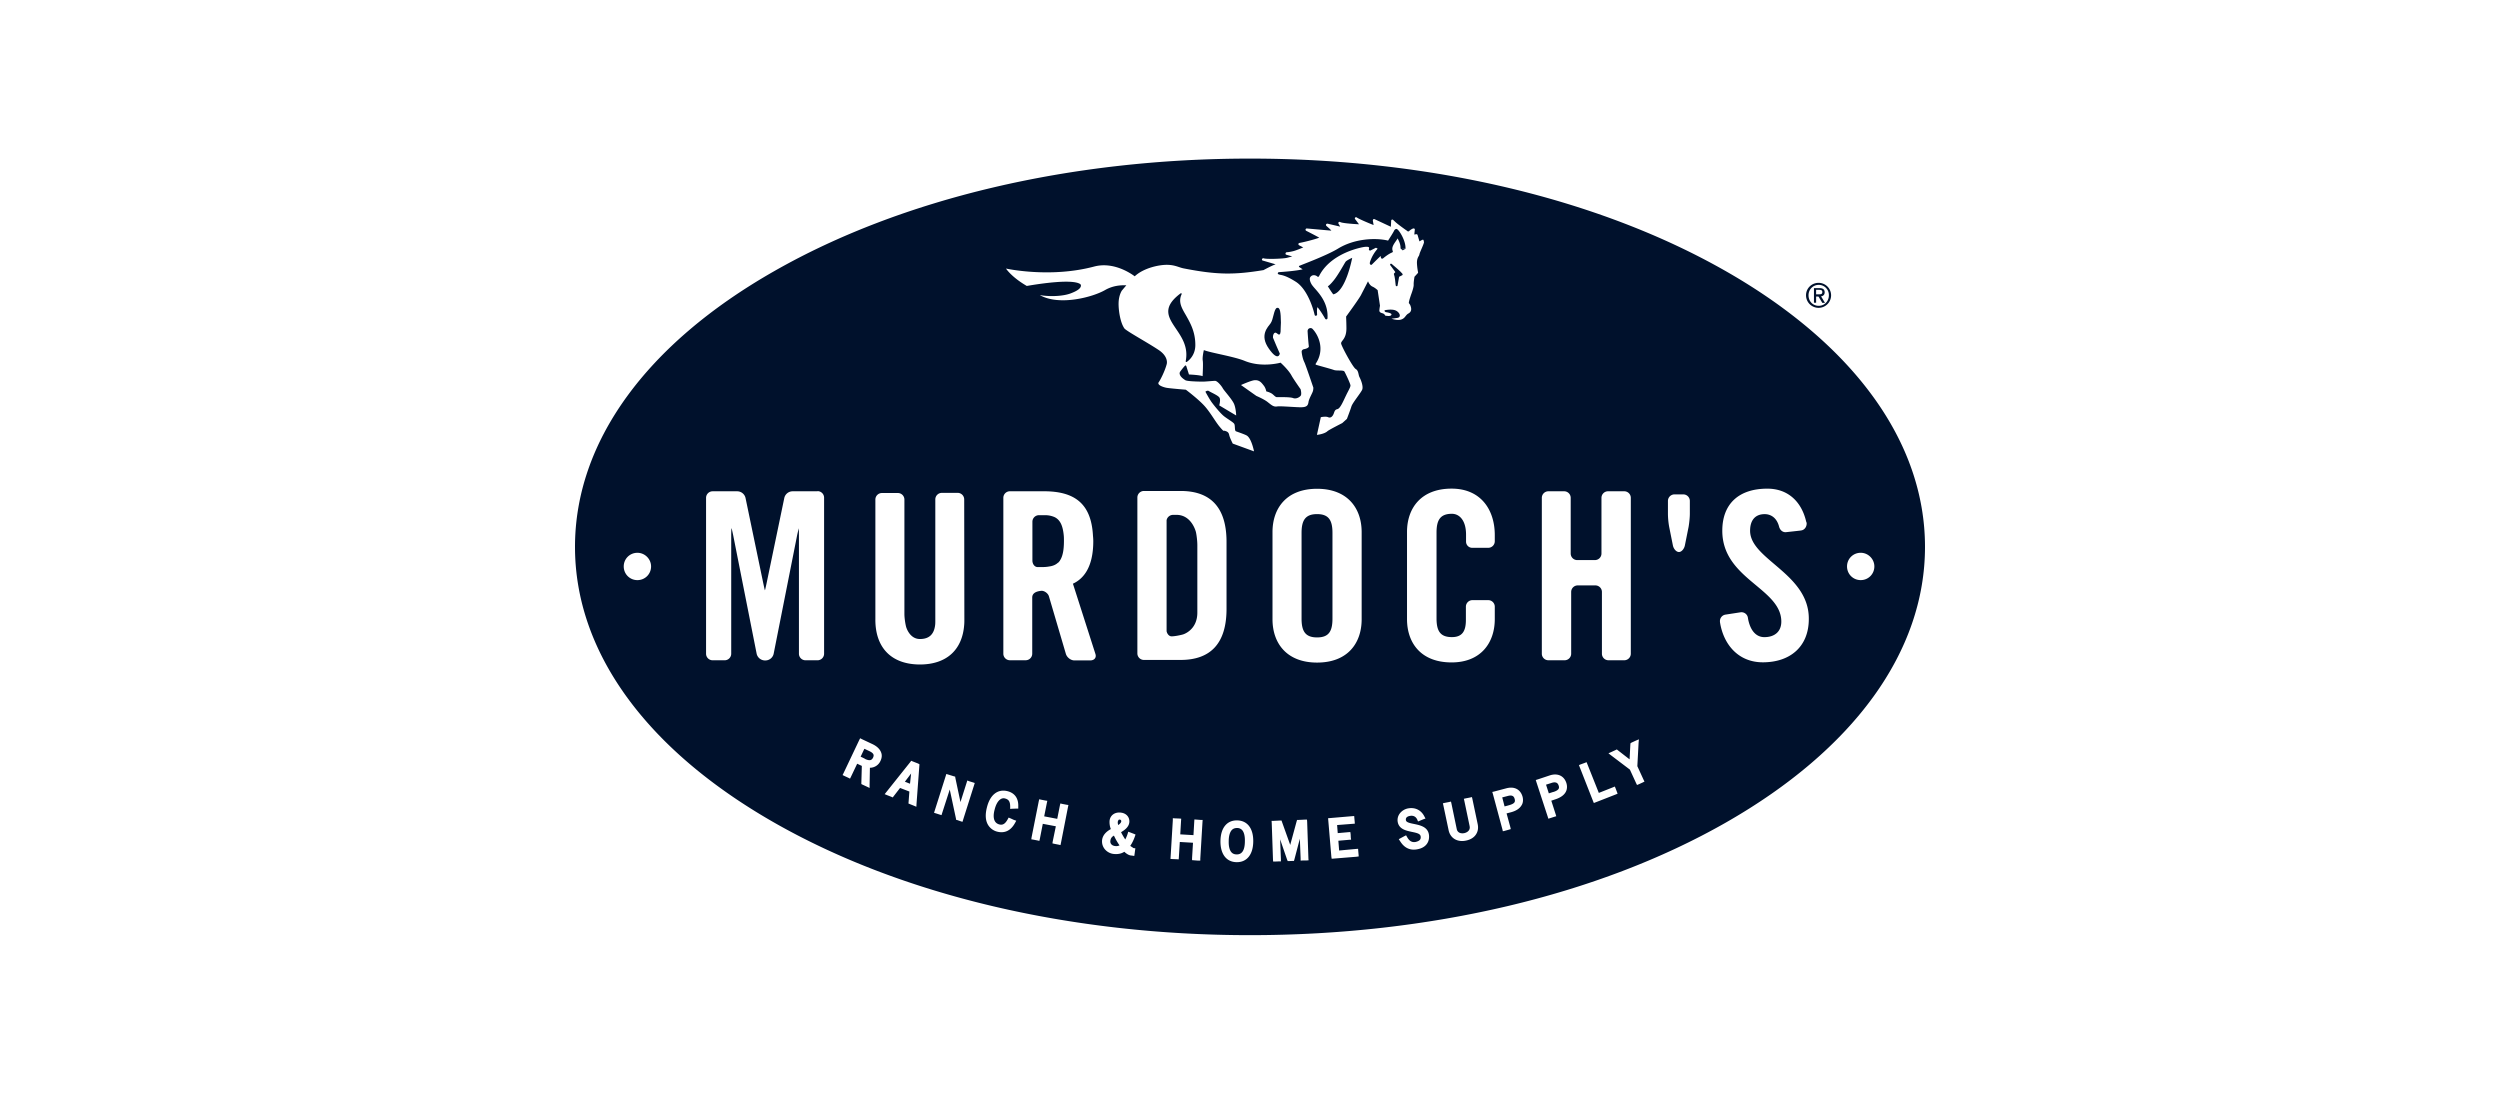 <svg xmlns="http://www.w3.org/2000/svg" version="1.1" viewBox="0 0 160 70"><path fill="#00112c" d="M81.73 19.702c-.2.05-.229.736-.408.984-.179.249-.726.756-.12 1.62.607.875.707.328.707.328s-.418-.944-.438-1.023c-.02-.08.04-.468.278-.259.289.259.19-.368.23-.706-.01-.656-.05-.994-.25-.944M89.771 17.575c0-.02-.01-.04-.02-.06-.08-.119-.626-.576-.686-.626-.02-.02-.06-.02-.08 0s-.029.06-.009.08l.328.447-.08.08c-.02.02-.02.05-.01.069.05.11.1.537.11.696 0 .03.03.06.06.06s.06-.02.06-.05l.099-.557.198-.1c.02-.01.03-.02.03-.04"/><path fill="#00112c" d="M89.632 15.895 89.632 15.895 89.632 15.895 89.632 15.895z"/><path fill="#00112c" d="M89.135 16.124q.015-.03 0-.06c-.09-.219.06-.427.189-.616.05-.07.09-.13.12-.19.094.163.197.397.189.608l.307.029s-.014.032-.045.06l.055-.03c.04-.507-.437-1.273-.576-1.273-.06 0-.12.04-.16.13-.07.139-.268.447-.377.616-.835-.199-2.177-.12-3.21.517-.766.467-2.496 1.093-2.496 1.113 0 .03.01.06.03.07l.209.139c-.458.11-1.352.169-1.491.179h-.03c-.04.01-.07.04-.07.09 0 .04.05.049.1.069.09.03.348.01 1.053.457.855.547 1.203 2.097 1.203 2.117.01.04.05.07.09.06s.07-.04.07-.08c-.01-.129-.02-.347.019-.467.1.09.328.438.497.736.02.03.05.05.09.04.03-.01.06-.04.06-.07.049-.904-.448-1.491-.776-1.869-.1-.109-.18-.208-.229-.278-.11-.179-.149-.338-.12-.437.02-.06.06-.1.12-.14.18-.089.348.04.348.05.02.02.04.02.07.02.02-.01.04-.02.05-.05.586-1.173 1.997-1.69 2.822-1.849.229-.04.338-.02.368.02.02.03 0 .09 0 .09-.01.03-.01.07.02.09.02.02.06.03.09.01l.338-.17.109.06a2.4 2.4 0 0 0-.447.726c-.07.182-.064.228-.047.25l-.003-.012s.01.01.01.02l-.007-.008a.09.09 0 0 0 .056.058c.03.01.07-.01.08-.03.02-.02.308-.308.547-.537l.02.11c.01.03.03.05.05.06.03.009.049 0 .079-.01.368-.309.576-.379.576-.379.02-.01.04-.02.05-.04"/><path fill="#00112c" d="m89.761 15.994-.032-.008.042.038.063-.034a.2.2 0 0 1-.073.004M84.294 32.903c-.745 0-.994.387-.994 1.202v5.487c0 .806.239 1.203.994 1.203.746 0 .984-.388.984-1.203v-5.487c0-.805-.238-1.202-.984-1.202M86.113 16.76c-.07.1-.457.815-.745 1.173-.289.358-.388.387-.388.387s.328.527.358.517c.805-.189 1.203-2.336 1.203-2.336s-.368.16-.428.259"/><path fill="#00112c" d="M58.241 50.159 58.311 49.503 57.913 50.03 58.241 50.159z"/><path fill="#00112c" d="m55.617 48.061-.298-.139-.239.507c.12.05.298.14.298.15.15.069.269.089.348.059q.09-.03.15-.15c.059-.138.089-.268-.26-.427M67.505 33.101a1.5 1.5 0 0 0-.606-.129h-.408a.42.42 0 0 0-.417.418v2.485c0 .228.149.417.328.417h.318q.209 0 .388-.03c.01 0 .03-.01.04-.01h.02q.312-.045.506-.208c.02-.02.05-.04.07-.05l.01-.01c.02-.03.05-.06.08-.1v-.01c.02-.03.03-.049.049-.079.14-.258.209-.636.209-1.163 0-.129 0-.238-.01-.348-.06-.646-.229-1.004-.577-1.183M71.76 52.574c0-.03 0-.06-.02-.08s-.04-.04-.07-.04-.06 0-.08.02c-.02.03-.04.07-.05.11-.009.07 0 .15.03.219.11-.08.18-.16.19-.229M75.308 32.952h-.238a.425.425 0 0 0-.408.338v7.108c.04.188.17.328.318.328.18 0 .507-.06.726-.12 0 0 .924-.258.924-1.401V34.89c0-.239-.04-.607-.09-.835 0 0-.258-1.094-1.232-1.104M79.165 52.992c-.13 0-.239.04-.318.119-.13.13-.209.378-.209.726-.01.338.06.596.19.725.079.08.188.12.317.12.348.01.527-.279.527-.845.01-.338-.06-.597-.189-.726a.44.44 0 0 0-.318-.12M71.064 53.807c-.03.238.169.328.298.338.1.02.199 0 .288-.04a4 4 0 0 1-.358-.626c-.139.08-.208.169-.228.328M75.626 18.827c.01-.02 0-.04-.01-.05a.06.06 0 0 0-.06 0c-1.212.905-.785 1.531-.297 2.257.377.557.805 1.183.626 2.078 0 .02 0 .04.02.05s.04.01.05 0c.089-.06.536-.388.546-1.054.01-.875-.338-1.462-.606-1.939-.279-.477-.497-.855-.269-1.342M96.49 50.944l-.347.09.149.576c.13-.03.298-.08.298-.08.388-.109.388-.238.348-.397-.04-.15-.13-.278-.447-.189M99.622 50.1c-.08-.04-.189-.04-.328.009l-.348.11.179.556c.13-.04.298-.1.298-.09.388-.129.378-.268.328-.417-.03-.08-.07-.14-.13-.169"/><path fill="#00112c" d="M110.437 17.346C102.296 12.704 91.49 10.15 80 10.15s-22.296 2.554-30.437 7.196C41.333 22.028 36.8 28.3 36.8 35s4.533 12.962 12.763 17.654C57.704 57.296 68.51 59.85 80 59.85s22.296-2.554 30.437-7.196C118.667 47.962 123.2 41.69 123.2 35s-4.533-12.962-12.763-17.654m9.522 18.906c0 .488-.387.875-.874.875s-.875-.387-.875-.875.388-.874.875-.874c.477 0 .874.397.874.874M75.507 53.886l-.06.984-.01.13-.139-.01-.258-.01-.13-.01.01-.14.14-2.325v-.14l.139.01.258.01.14.01-.01.14-.05.864.845.05.05-.865.01-.139.139.01.258.02h.13l-.01.139-.14 2.336v.13h-.139l-.258-.02-.13-.01v-.13l.06-.984zm.05-11.65H73.21a.42.42 0 0 1-.418-.417v-9.98a.42.42 0 0 1 .418-.417h2.346c1.918 0 2.942 1.043 2.942 3.26v4.284c0 2.217-1.024 3.27-2.942 3.27m-3.022 12.038.13.02-.02.13-.03.228-.02.129-.13-.02-.08-.01c-.138-.01-.307-.12-.427-.238-.198.129-.427.168-.695.139-.408-.05-.786-.408-.726-.905.04-.278.229-.507.557-.686a1.24 1.24 0 0 1-.08-.537c.04-.347.338-.566.726-.516.358.04.576.308.536.636-.04.298-.308.487-.526.616.07.15.159.298.268.467.05-.1.11-.228.15-.358l.039-.139.14.05.208.08.12.05-.04.118c-.06.18-.17.428-.299.607.08.06.17.11.199.139m-.577-33.26c-.278-.407-.377-1.213-.367-1.62.01-.507.208-.795.208-.795.11-.13.2-.239.289-.338-.368-.02-.875.02-1.372.308-.775.447-2.923 1.024-4.165.318.726.12 1.55.06 1.998-.12q.582-.222.626-.447c.02-.08-.02-.119-.03-.129l-.01-.01c-.516-.348-2.673-.01-3.419.12-.994-.577-1.332-1.114-1.332-1.114s2.813.626 5.646-.129c1.163-.308 2.237.358 2.594.626l.02-.02c.557-.507 1.501-.715 2.028-.715s.775.169 1.084.228c2.137.418 3.23.418 5.109.11 0 0 .566-.309.775-.368.02 0-.845-.249-.845-.249a.08.08 0 0 1-.02-.1c.02-.029.06-.049.1-.039.169.07 1.252.03 1.49-.03l.339-.09-.378-.108c-.04-.01-.06-.05-.05-.09s.04-.07.08-.07c0 0 .13 0 .417-.07.19-.049.468-.168.636-.238l-.268-.139c-.03-.02-.05-.05-.04-.09s.04-.049.07-.059c.487-.09 1.163-.288 1.262-.338-.218-.12-.656-.348-.835-.437-.03-.02-.05-.05-.04-.09s.04-.06.08-.06l1.57.14c-.109-.14-.308-.278-.337-.328a.1.1 0 0 1 .01-.09c.02-.02.05-.03.08-.03l.814.19-.11-.19c-.019-.04-.01-.079.03-.109.03-.02.09.01.09.01.11.06.636.11 1.193.14l-.249-.329c-.02-.03-.03-.07 0-.1s.09-.029.12 0c.11.08.656.319 1.063.478l-.05-.288c0-.03.01-.06.03-.08s.05-.02.08-.01l1.044.487.02-.387c0-.03.02-.06.05-.07s.059 0 .079.02l.139.13c.13.128.726.556.736.556.01.01.05.05.08.05.019 0 .039 0 .069-.03.188-.16.278-.17.308-.16.04.01.06.05.05.09l-.03.298.119-.02c.04-.01.08.02.09.05l.119.408.179-.1c.03-.01.06-.01.08.01.029.11.039.14.029.17-.02.079-.08.228-.15.387-.059.139-.128.298-.138.358-.01.05-.03.1-.06.139-.05.09-.1.199-.1.407.01.319.07.597.07.597.01.02 0 .05-.02.07l-.208.228c-.01.08-.06.348-.05.517 0 .14-.08.398-.17.636-.049.15-.098.288-.118.388-.03.119-.02.139-.02.149l.01.01c.02.02.05.06.08.12.039.108.158.387-.13.536-.07.04-.11.09-.159.149-.07.09-.14.189-.318.239-.15.04-.388.01-.597-.06.09-.01.21-.03.368-.05.298-.05.15-.368-.1-.477-.248-.11-.675-.02-.675-.02-.06 0-.05.11.07.13.129.02.417.079.318.188-.07.09-.269.04-.358.04-.03-.02-.04-.04-.06-.07-.04-.06-.11-.08-.169-.099s-.159-.05-.169-.15c0-.098.03-.267.04-.327l-.15-.994c-.049-.04-.178-.16-.337-.229-.13-.06-.229-.208-.278-.338-.14.279-.398.776-.458.895-.1.179-.447.676-.735 1.073-.08.11-.15.21-.21.289.01.258.02.536.02.755 0 .716-.377.795-.337.984.04.19.745 1.511.934 1.62s.16.368.239.517.268.597.169.815c-.11.23-.617.835-.686 1.064s-.288.795-.288.795l-.299.269s-.844.427-.944.517c-.199.188-.676.238-.676.238l.249-1.133s.318-.07.467 0 .268-.03.338-.179c.07-.15.07-.298.258-.338.19-.04.398-.567.547-.865.14-.298.288-.527.288-.646 0-.11-.318-.775-.387-.894-.08-.11-.487-.03-.676-.1s-.865-.248-1.094-.318c-.02-.01-.04-.01-.07-.02v-.06c.627-.934.15-1.868-.198-2.226-.05-.06-.14-.07-.209-.04-.07.03-.11.1-.11.18 0 .029.04.665.08.973.01.1-.228.17-.308.18-.1.019-.169.099-.149.198 0 .02.04.378.17.636.059.12.327.895.576 1.63 0 .07-.01.14-.02.19-.03.148-.249.486-.289.715-.03.229-.109.338-.447.348s-1.352-.09-1.57-.05c-.229.04-.378-.11-.607-.288-.228-.18-.715-.388-.715-.388l-.985-.696s.637-.288.865-.308c.338-.03.477.199.597.348s.159.368.159.368.149.03.298.11c.149.069.268.258.378.258s.855-.02 1.043.06c.19.069.408-.05.487-.16.07-.11-.01-.407-.01-.407s-.477-.676-.586-.885c-.179-.328-.576-.706-.696-.815 0 0-1.183.338-2.286-.11-.696-.288-2.177-.516-2.624-.695 0 0-.11.447-.07.676.03.179 0 .765-.01.994-.01 0-.01-.01-.02-.01-.238-.07-.715-.09-.854-.1l-.17-.536a.08.08 0 0 0-.04-.04c-.02 0-.039 0-.049.02a4 4 0 0 0-.298.368c-.04.06-.05.109-.03.179.03.119.15.248.358.377.12.07.785.09 1.153.09.1 0 .656-.05.745-.05.15 0 .418.328.497.477s.607.716.726 1.014.13.726.13.726l-1.084-.646s.1-.338.02-.488-.567-.347-.676-.427c-.11-.07-.229.04-.229.04s.229.427.388.656c.159.219.576.735.805.914s.567.368.646.477c.08.11.01.448.12.488.109.04.546.188.685.268.308.179.467 1.014.467 1.014l-1.361-.497s-.19-.368-.229-.557-.15-.219-.268-.258c-.11-.04-.03.11-.338-.259-.308-.368-.617-.964-1.034-1.401s-1.133-.974-1.133-.974-1.124-.09-1.273-.13c-.149-.03-.606-.169-.457-.357.08-.11.378-.666.507-1.154 0 0 .14-.457-.507-.894-.726-.487-2.087-1.223-2.207-1.392m-5.218 31.71-.189.964-.03.129-.13-.03-.258-.05-.129-.02.02-.139.457-2.296.03-.13.13.03.258.05.13.02-.03.14-.17.854.835.16.17-.856.03-.129.128.03.259.05.129.02-.03.139-.447 2.286-.03.14-.13-.03-.258-.05-.129-.03.02-.13.199-.964zm1.48-10.865-1.083-3.678c-.06-.229-.328-.388-.497-.368-.407.04-.576.199-.576.427v3.599a.42.42 0 0 1-.418.417h-1.013a.42.42 0 0 1-.418-.417v-9.98a.42.42 0 0 1 .418-.418h2.176c1.979 0 3.032.796 3.142 2.843.01.11.02.229.02.348 0 1.74-.677 2.436-1.303 2.724l1.442 4.503c.07.218-.06.397-.309.407h-1.043c-.229 0-.468-.189-.537-.407m-3.896 9.244a.34.34 0 0 0-.278.04c-.169.1-.308.338-.388.666-.09.328-.08.586.02.755.06.1.16.17.279.2.218.059.377-.04.536-.329l.06-.11.12.05.218.1.15.05-.07.129c-.338.626-.796.656-1.134.576a.96.96 0 0 1-.596-.427c-.17-.279-.199-.656-.08-1.123.2-.816.696-1.203 1.322-1.044.468.12.706.467.686.984v.13h-.129l-.248.01-.14.009v-.14c0-.317-.089-.466-.328-.526m32.336 1.829.03.13-.13.039-.248.07-.13.03-.03-.13-.606-2.256-.04-.13.13-.03.785-.208c.507-.13.895.08 1.024.547.05.199.03.397-.06.536-.119.21-.348.368-.695.458l-.269.07zm-.994-18.37v.08a.42.42 0 0 1-.418.418h-1.014a.395.395 0 0 1-.407-.398v-.447c0-.915-.428-1.332-.905-1.332-.745 0-.984.397-.984 1.202v5.487c0 .816.239 1.203.984 1.203.666 0 .895-.387.895-1.093v-.855a.42.42 0 0 1 .417-.418h1.014a.42.42 0 0 1 .418.418v.795c0 1.53-.905 2.773-2.764 2.773-1.958 0-2.853-1.242-2.853-2.773v-5.576c0-1.531.905-2.774 2.853-2.774 1.87 0 2.764 1.352 2.764 2.973zm-1.61 18.31-.339-1.62-.03-.13.13-.029.258-.05.13-.03.03.13.337 1.6c.05.239.02.457-.1.646-.128.209-.357.348-.645.408-.557.12-1.004-.15-1.114-.656l-.338-1.6-.03-.13.13-.03.258-.05.13-.03.03.13.337 1.62c.04.219.229.318.487.269.249-.06.388-.229.338-.448m-3.132.666c-.02-.179-.228-.228-.566-.298-.368-.08-.825-.169-.905-.646a.7.7 0 0 1 .13-.527.88.88 0 0 1 .586-.338c.427-.06.795.13.994.527l.07.13-.14.049-.218.09-.12.05-.05-.12c-.04-.09-.158-.288-.457-.239s-.278.219-.268.279c.02.129.219.179.517.238.387.08.875.18.954.676.06.398-.12.855-.795.954-.646.1-.944-.367-1.054-.536l-.08-.12.13-.07.219-.118.119-.06.07.12c.139.248.308.347.536.307.13-.03.239-.08.288-.149.04-.06.05-.12.04-.199m-5.308-.218.676-.06.13-.01.02.14.01.218.02.13-.14.01-.676.059.05.626 1.073-.1.14-.01.01.14.02.219.01.129-.14.02-1.461.119-.13.01-.02-.13-.198-2.335-.01-.13.14-.01 1.39-.119.14-.01.01.13.02.218.01.14-.13.01-1.004.079zm-1.322-10.915c-1.948 0-2.853-1.242-2.853-2.773v-5.576c0-1.531.895-2.774 2.853-2.774 1.948 0 2.853 1.243 2.853 2.774v5.576c0 1.53-.895 2.773-2.853 2.773m-1.103 11.273L82.843 55l-.03.099h-.1l-.198.01h-.1l-.04-.09-.447-1.302.05 1.273v.139h-.13l-.238.01h-.129l-.01-.13-.08-2.335-.01-.14h.14l.397-.02h.1l.03.09.526 1.471.408-1.5.03-.1h.1l.407-.02h.129l.01.14.08 2.335.01.13-.14.01h-.228l-.14.01v-.14zm-4.016-1.173c.656.01 1.044.507 1.034 1.351-.01.835-.408 1.332-1.064 1.323s-1.044-.517-1.034-1.352.408-1.332 1.064-1.322m21.769-16.66h1.133a.42.42 0 0 0 .418-.418V31.86a.42.42 0 0 1 .417-.418h1.044a.42.42 0 0 1 .417.418v9.98a.42.42 0 0 1-.417.417h-1.014a.42.42 0 0 1-.418-.417v-3.956a.42.42 0 0 0-.417-.418h-1.133a.42.42 0 0 0-.418.418v3.956a.42.42 0 0 1-.417.417h-1.044a.42.42 0 0 1-.417-.417v-9.98a.42.42 0 0 1 .417-.418h1.014a.42.42 0 0 1 .417.418v3.568a.42.42 0 0 0 .418.418m4.244 14.055.06.12-.12.06-.238.109-.12.05-.059-.12-.397-.865-1.193-.904-.18-.14.2-.089.258-.12.08-.039.06.05.755.586.05-.954.01-.08.069-.04.258-.119.21-.09-.02.22-.08 1.5zm-1.66.895-.119.05-1.272.497-.13.05-.05-.12-.854-2.177-.05-.13.12-.049.248-.09.12-.049.049.12.736 1.848.904-.358.12-.05.05.12.079.209zm-4.334-1.173c.497-.16.905.03 1.054.487.07.219.15.765-.696 1.044l-.268.09.278.864.04.13-.13.039-.248.08-.129.04-.04-.13-.725-2.217-.04-.129.13-.04zm7.555-16.74v-.824a.42.42 0 0 1 .417-.418h.567a.42.42 0 0 1 .418.418v.825c0 .228-.04.606-.08.835l-.239 1.193c-.05.228-.218.417-.377.417-.17 0-.338-.189-.388-.417l-.239-1.193a5 5 0 0 1-.079-.835m6.073 9.504c-1.57 0-2.524-1.144-2.743-2.575v-.02a.42.42 0 0 1 .348-.457l.974-.15c.229-.029.437.13.467.359l.02.119c.16.745.537 1.113 1.034 1.113.646 0 1.083-.348 1.083-.994 0-2.147-3.777-2.713-3.777-5.815 0-1.72 1.054-2.694 2.883-2.694 1.342 0 2.196.855 2.485 2.108l.03.08c.02.238-.13.457-.348.486l-.06.01-.447.05-.458.05h-.01c-.188.02-.357-.11-.417-.289-.01 0-.01-.01-.01-.01-.15-.656-.576-.854-.934-.854-.607 0-.935.387-.935 1.063 0 1.85 3.778 2.734 3.758 5.646 0 1.78-1.203 2.774-2.943 2.774m-55.217 8.041-.408.527-.06.08-.089-.04-.258-.1-.17-.07.11-.138 1.53-1.919.06-.08.09.04.358.14.08.05-.01.099-.18 2.435-.01.179-.168-.07-.249-.1-.09-.039.01-.1.05-.665zm-1.58-10.775v-7.684a.42.42 0 0 1 .417-.417h1.024a.42.42 0 0 1 .417.417v7.326c0 .229.05.597.11.825 0 0 .208.776.884.776.587 0 .905-.299.974-.905.01-.09.01-.179.01-.278v-7.754a.42.42 0 0 1 .418-.417h1.014a.42.42 0 0 1 .417.417l.01 7.684c0 .12 0 .229-.01.338-.12 1.65-1.173 2.545-2.833 2.545-1.77 0-2.853-1.014-2.853-2.873m-1.164 9.224-.397.835-.06.12-.12-.06-.238-.11-.119-.059.06-.12 1.004-2.116.06-.12.118.06.676.318c.289.14.468.318.547.527.07.169.05.358-.04.547a.74.74 0 0 1-.676.437l-.02 1.083v.21l-.188-.09-.259-.12-.08-.04v-.089l.03-1.073zm4.96 3.012.706-2.226.04-.13.13.04.357.11.08.02.01.079.328 1.55.397-1.252.04-.129.13.05.228.07.119.039-.04.13-.705 2.226-.04.13-.13-.04-.198-.07-.08-.02-.01-.08-.397-1.858-.487 1.51-.04.13-.13-.04-.218-.07-.13-.04zm-8.697-18.08s-.05.188-.1.417l-1.51 7.624a.54.54 0 0 1-.507.417h-.07a.55.55 0 0 1-.507-.417l-1.51-7.624c-.05-.229-.09-.418-.1-.418s-.02.189-.02.418v7.614a.42.42 0 0 1-.418.417h-.775a.42.42 0 0 1-.417-.417v-9.98a.42.42 0 0 1 .417-.418h1.6a.55.55 0 0 1 .507.418l1.144 5.497c.05.228.089.417.099.417s.05-.189.1-.417l1.142-5.497a.55.55 0 0 1 .507-.418h1.62v-.01a.42.42 0 0 1 .418.418v9.99a.42.42 0 0 1-.417.417h-.776a.42.42 0 0 1-.417-.417v-7.614c0-.229-.01-.418-.01-.418m-9.453 2.444c0 .488-.388.875-.875.875s-.875-.387-.875-.875.388-.874.875-.874c.477 0 .875.397.875.874"/><path fill="#00112c" d="m89.94 15.895-.307-.029-.001.029.098.09.031.01a.2.2 0 0 0 .073-.005l.061-.035a.2.2 0 0 0 .045-.06M116.232 18.976h.149l.248.408h.17l-.25-.417c.12-.02.23-.09.23-.259q0-.268-.328-.268h-.358v.934h.139zm0-.427h.189c.149 0 .208.04.208.14 0 .128-.07.148-.238.148h-.16z"/><path fill="#00112c" d="M116.39 19.702a.8.8 0 1 0 0-1.6c-.436 0-.804.338-.804.795s.368.805.805.805m.01-1.471a.65.65 0 0 1 .647.666c0 .388-.288.676-.646.676-.378 0-.656-.288-.656-.676 0-.378.288-.666.656-.666"/></svg>
